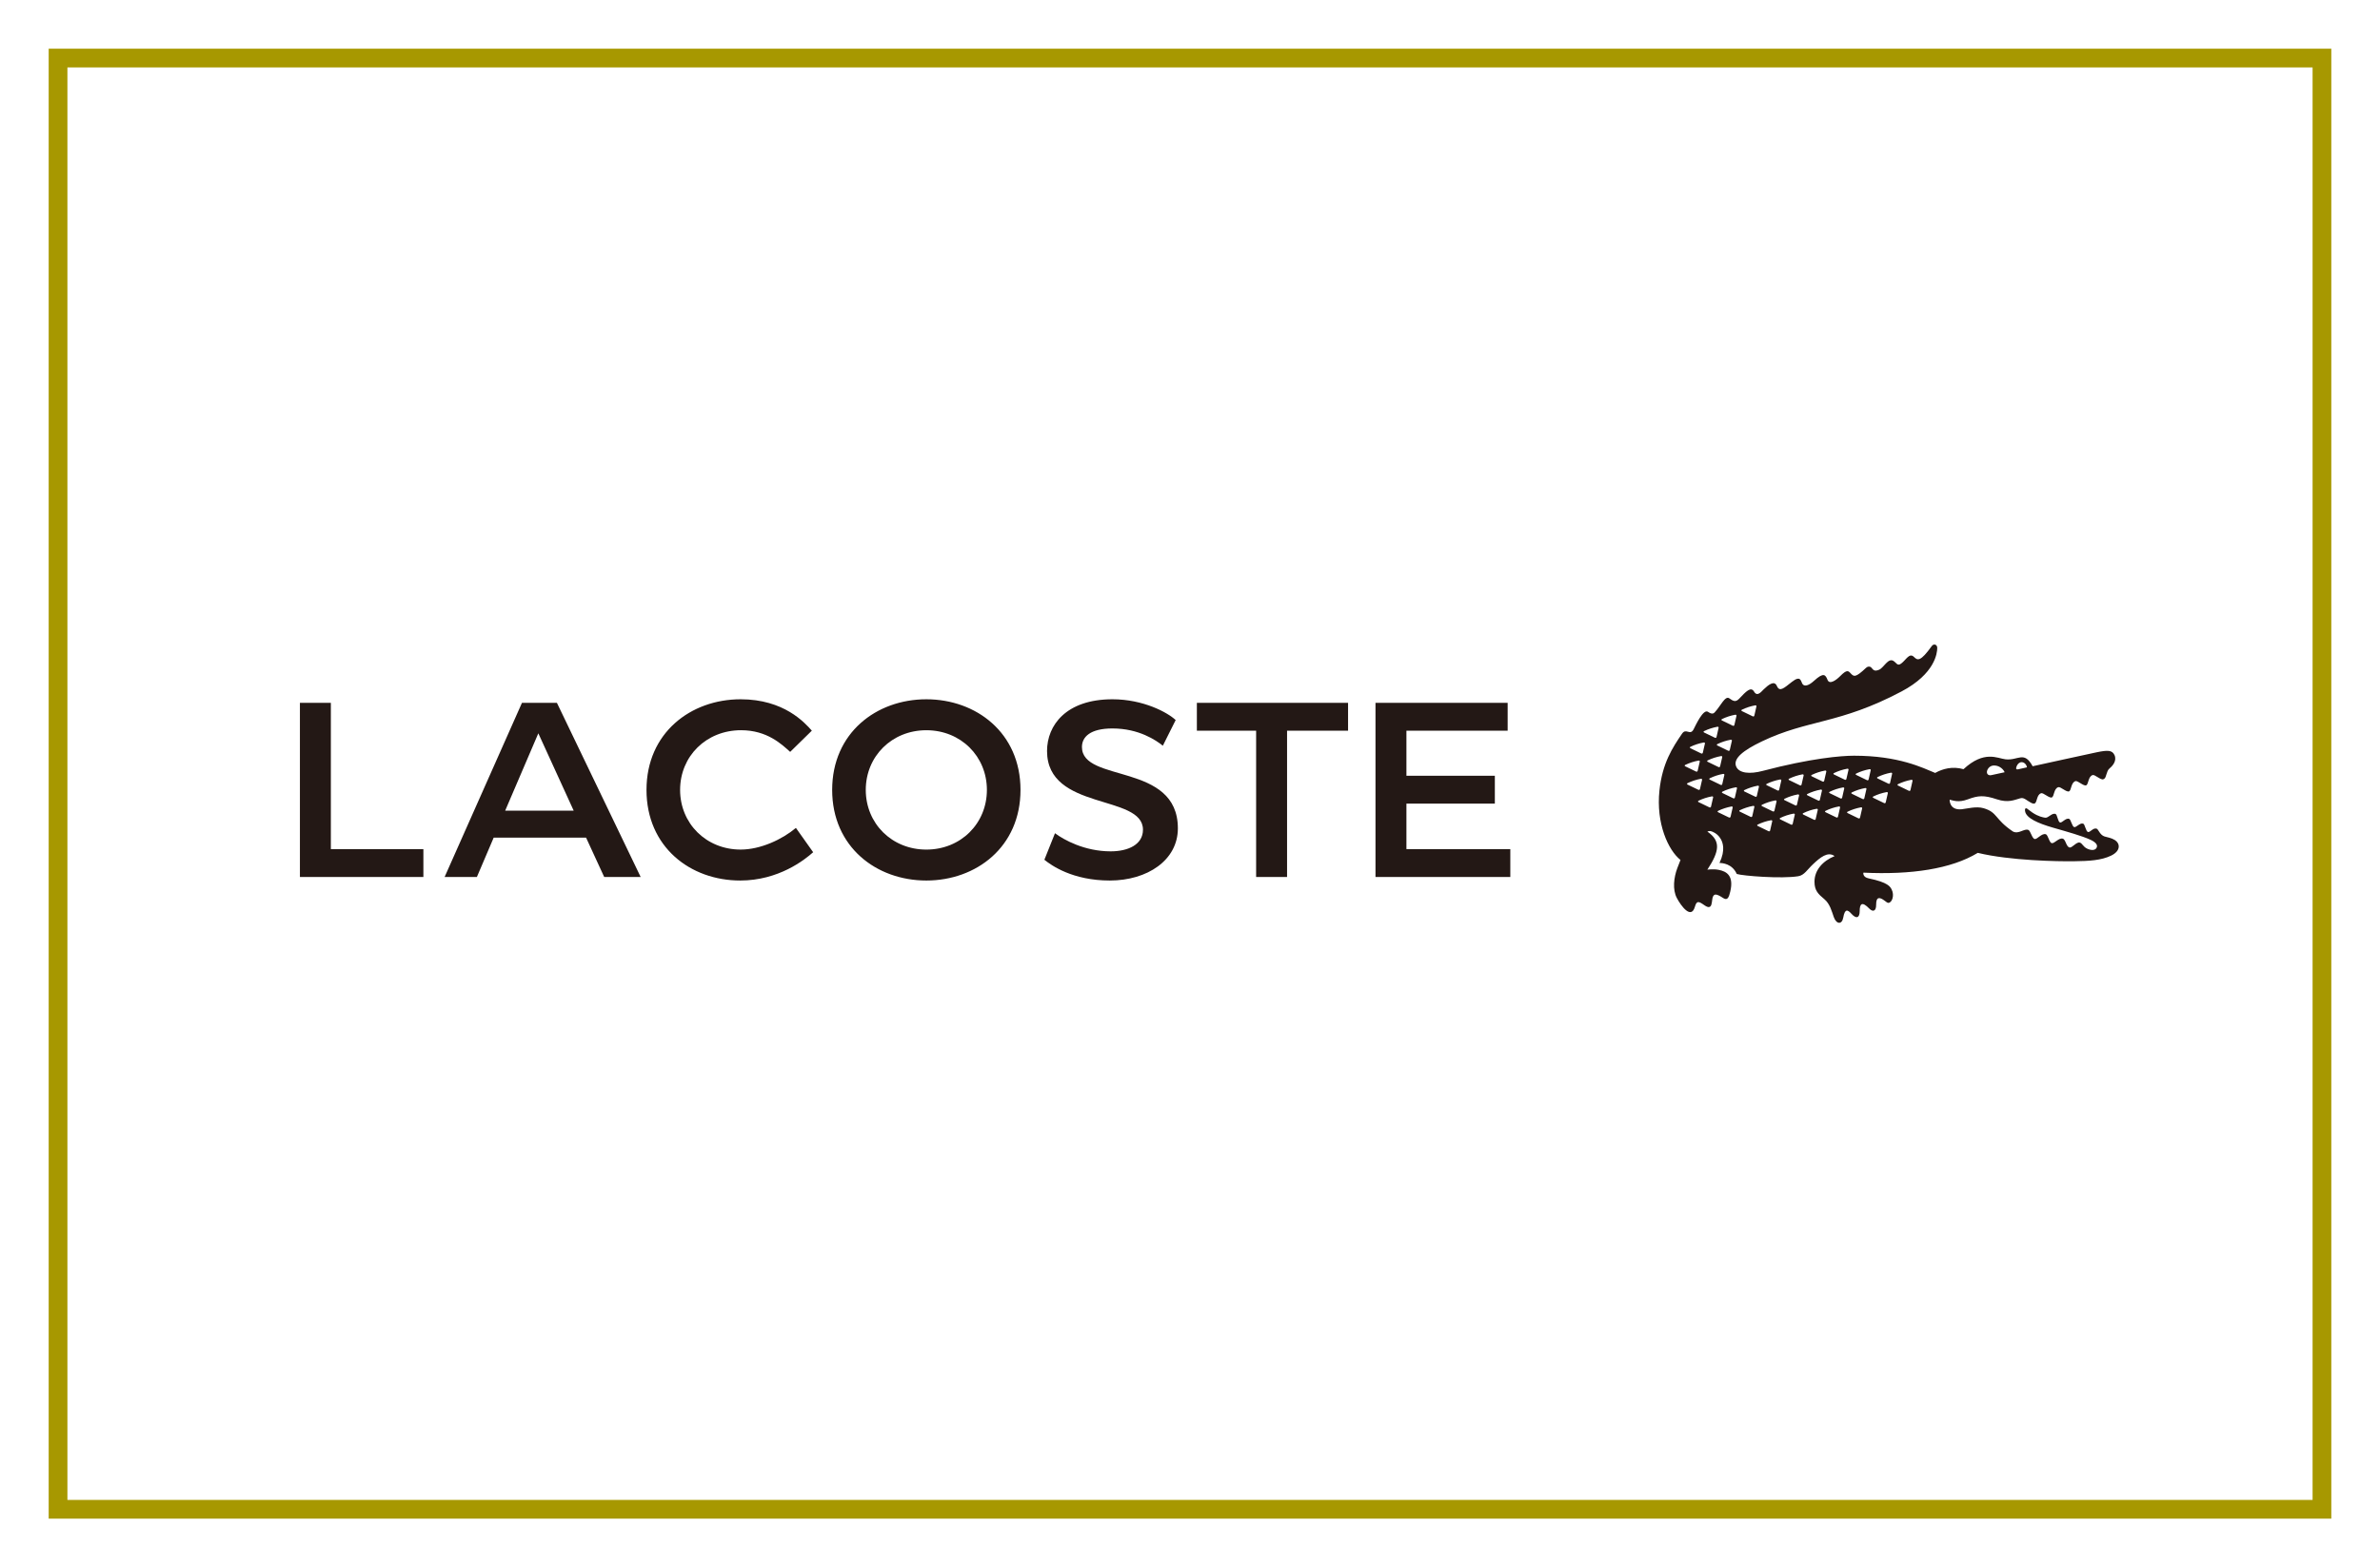 <?xml version="1.0" encoding="UTF-8"?><svg id="a" xmlns="http://www.w3.org/2000/svg" width="246" height="162" viewBox="0 0 246 162"><rect width="246" height="162" fill="#fff"/><rect x="6" y="6" width="234" height="150" fill="none" stroke="#a79800" stroke-miterlimit="10" stroke-width="1.936"/><path d="M95.747,91.012c5.164,0,9.733-3.473,9.733-9.367,0-5.894-4.569-9.367-9.733-9.367-5.163,0-9.733,3.472-9.733,9.367,0,5.895,4.57,9.367,9.733,9.367h0ZM62.451,90.646h3.769l-8.658-18.003h-3.61l-7.996,18.003h3.336l1.736-4.067h9.55l1.873,4.067ZM155.834,72.644h-13.662v18.003h13.936v-2.878h-10.738v-4.706h9.139v-2.879h-9.139v-4.66h10.464v-2.879ZM107.947,88.864c.731.594,2.925,2.148,6.763,2.148,3.883,0,7.036-2.102,7.036-5.392,0-6.854-9.915-4.661-9.915-8.407,0-1.051.868-1.919,3.153-1.919,2.742,0,4.523,1.234,5.209,1.782l1.326-2.65c-.823-.777-3.336-2.148-6.534-2.148-4.798,0-6.762,2.696-6.762,5.346,0,6.214,9.915,4.432,9.915,8.134,0,1.553-1.553,2.238-3.336,2.238-2.696,0-4.844-1.187-5.757-1.873l-1.097,2.742ZM76.602,75.476c2.696,0,4.204,1.462,5.072,2.239l2.239-2.193c-.731-.823-2.879-3.244-7.357-3.244-5.163,0-9.733,3.472-9.733,9.367,0,5.895,4.524,9.367,9.687,9.367,3.976,0,6.671-2.148,7.539-2.925l-1.782-2.513c-1.416,1.188-3.655,2.239-5.711,2.239-3.564,0-6.26-2.696-6.26-6.169,0-3.472,2.696-6.168,6.306-6.168h0ZM95.747,87.814c-3.564,0-6.26-2.696-6.26-6.169,0-3.472,2.696-6.168,6.26-6.168,3.564,0,6.26,2.696,6.26,6.168,0,3.473-2.696,6.169-6.26,6.169h0ZM129.835,75.522v15.124h3.198v-15.124h6.305v-2.879h-15.628v2.879h6.124ZM34.198,72.644h-3.198v18.003h12.762v-2.878h-9.564v-15.125ZM55.643,75.796l3.655,7.996h-7.083l3.427-7.996Z" fill="#231815"/><path d="M218.618,86.842c-.389-.245-.729-.275-1.085-.383-.481-.146-.635-.736-.813-.804-.36-.138-.692.411-.909.339-.218-.069-.307-.792-.484-.858-.347-.129-.721.422-.941.351-.218-.07-.335-.782-.512-.847-.362-.133-.733.441-.95.37-.219-.07-.279-.81-.457-.877-.386-.146-.74.44-1.08.386-.217-.034-.691-.114-1.314-.531-.178-.119-.548-.417-.578-.428-.063-.024-.223-.064-.184.258.091.753,1.388,1.294,2.879,1.726,1.489.429,2.998.846,3.897,1.261.557.257.795.563.595.862-.155.232-.537.246-.953.049-.446-.212-.491-.563-.771-.629-.344-.081-.779.572-1.051.509-.35-.082-.389-.831-.698-.914-.409-.11-.865.525-1.135.466-.272-.054-.373-.858-.629-.924-.431-.111-.87.553-1.141.495-.272-.056-.422-.846-.65-.937-.43-.174-1.004.476-1.598.161-1.925-1.299-1.555-1.97-3.026-2.405-.76-.224-1.707.048-2.261.107-1.303.136-1.252-.991-1.252-.991.378.088.908.327,1.881-.034,1.053-.391,1.64-.459,3.012,0,1.158.39,1.847.041,2.25-.062.199-.052.352-.161.726.078.374.239.734.502.918.412.284-.139.183-.899.672-1.06.224-.074.834.536,1.1.435.267-.103.185-.9.673-1.061.225-.073.835.537,1.102.436.269-.105.186-.9.673-1.062.224-.073.836.538,1.101.437.267-.105.186-.901.674-1.064.223-.073.836.54,1.101.438v-.001c.267-.106.23-.307.444-.849.042-.106.12-.212.229-.301.298-.244.749-.766.484-1.353-.242-.529-.739-.512-1.832-.288-.919.19-6.628,1.445-6.628,1.445-.891-1.648-1.494-.56-2.816-.719-.837-.101-2.191-.954-4.332,1.023-1.151-.328-2.168-.037-2.926.388-1.285-.524-3.735-1.781-8.392-1.781-1.317,0-4.459.26-9.459,1.576-1.28.337-2.449.264-2.734-.495-.295-.795.731-1.629,2.665-2.556,4.798-2.298,8.001-1.756,14.452-5.172,3.458-1.83,3.684-3.977,3.681-4.496,0-.356-.362-.475-.571-.184-1.164,1.624-1.463,1.489-1.825,1.127-.484-.484-.809.285-1.33.673-.395.294-.474-.06-.794-.266-.546-.353-1.006.69-1.474.899-.543.244-.642-.029-.826-.221-.13-.136-.365-.132-.534.028-1.101,1.046-1.262.926-1.59.578-.244-.259-.377-.439-1.089.282-.411.417-1.099.91-1.306.39-.209-.521-.389-.825-1.398.098-.598.545-1.005.59-1.186.332-.182-.259-.154-.967-1.099-.224-.846.667-1.272,1.068-1.552.424-.27-.623-.894-.099-1.367.352-.248.237-.66.801-.993.228-.331-.567-.86.019-1.54.737-.383.403-.638.226-1.017-.042-.436-.312-.896.803-1.529,1.471-.119.111-.291.191-.673-.074-.492-.339-1.274,1.391-1.495,1.815-.364.685-.763-.18-1.186.439-.986,1.444-2.041,3.045-2.34,5.882-.358,3.395.9,6.16,2.177,7.176,0,0-.155.38-.334.858-.357.957-.504,2.199-.046,3.069.443.841,1.481,2.241,1.866.919.187-.642.364-.608.982-.17.933.658.705-.542.892-.897.132-.249.294-.346,1.062.162.443.288.585-.103.716-.651.406-1.692-.393-2.108-1.183-2.267-.575-.116-1.18-.019-1.18-.019,1.258-1.919,1.414-2.966.001-3.938.211-.106.383-.048.564.028.348.147.638.414.822.738.195.344.515,1.113-.133,2.478.272,0,1.314.066,1.786,1.136.617.199,4.609.516,6.352.235.634-.102.92-.675,1.553-1.264.69-.643,1.491-1.34,2.207-.817-1.219.5-2.078,1.448-2.078,2.649,0,.903.372,1.264,1.018,1.801.583.486.764,1.256.978,1.854.273.762.846.786.974.063.176-1.0.478-.814.865-.388.471.518.837.439.838-.307.001-.706.212-1.054,1.001-.238.32.331.706.319.699-.402-.008-.88.388-.795.881-.419.171.131.291.226.383.221.388-.021.644-.775.345-1.372-.149-.298-.366-.744-2.38-1.159-.66-.136-.547-.594-.547-.594,4.916.238,9.083-.379,11.823-2.045,3.367.812,8.294.889,9.911.868,1.616-.019,2.851-.093,3.863-.578,1.067-.512.907-1.291.413-1.6ZM208.446,79.194c.097-.247.3-.416.509-.416.375-0.0.555.409.554.535l-.906.202c-.254.049-.248-.089-.157-.321ZM206.113,79.121c.628.001,1.015.483,1.085.7,0,0-.945.209-1.356.295-.269.057-.445-.058-.471-.269-.034-.234.218-.731.742-.727ZM180.051,73.353c.432-.208.888-.357,1.362-.446.093-.016.155.034.134.108-.077.307-.149.624-.215.946-.017.08-.091.117-.166.08-.35-.171-.719-.353-1.113-.539-.084-.039-.088-.109-.002-.149ZM177.989,74.322c.431-.207.887-.358,1.361-.446.093-.016.154.034.135.109-.077.308-.15.623-.216.947-.016.08-.089.115-.165.078-.351-.17-.719-.352-1.113-.538-.086-.039-.088-.11-.002-.15ZM178.874,76.462c.096-.017.156.032.136.109-.076.308-.149.624-.217.946-.015.079-.087.115-.163.079-.35-.173-.72-.351-1.113-.539-.085-.039-.088-.109-.003-.15.43-.208.888-.358,1.36-.445ZM178.012,78.258c-.078.308-.149.623-.218.946-.017.079-.089.118-.165.079-.35-.17-.719-.352-1.113-.539-.084-.038-.086-.108-.001-.15.431-.207.891-.356,1.362-.444.091-.017.154.031.135.108ZM176.142,75.565c.429-.208.887-.358,1.362-.446.093-.017.154.033.133.108-.076.307-.148.623-.214.947-.016.079-.091.116-.167.079-.35-.17-.719-.352-1.112-.539-.086-.04-.087-.108-.002-.149ZM174.726,77.19c.432-.209.888-.357,1.361-.444.093-.018.155.032.137.106-.078.31-.149.626-.217.947-.017.079-.091.118-.167.079-.348-.172-.717-.353-1.113-.54-.083-.039-.086-.108-.001-.148ZM174.192,79.06c.433-.207.891-.357,1.364-.445.093-.019.155.032.134.107-.077.309-.149.624-.217.946-.018.08-.091.117-.166.079-.351-.172-.718-.352-1.114-.538-.084-.039-.085-.107-.002-.149ZM174.433,81.096c-.084-.041-.086-.109-.002-.151.43-.208.889-.359,1.362-.447.093-.016.155.033.136.108-.078.309-.15.625-.218.949-.017.08-.089.117-.165.079-.348-.172-.72-.352-1.113-.536ZM176.852,83.372c-.016.078-.091.115-.165.077-.35-.171-.719-.352-1.114-.539-.083-.039-.087-.109-.002-.15.431-.208.889-.358,1.362-.444.094-.019.156.031.138.106-.079.309-.151.627-.218.949ZM176.734,80.587c-.083-.039-.084-.109,0-.148.431-.21.888-.36,1.361-.447.091-.016.153.033.136.108-.077.307-.15.624-.216.948-.016.079-.091.114-.165.077-.349-.17-.718-.351-1.115-.539ZM178.874,84.417c-.016.079-.091.115-.166.079-.348-.171-.718-.354-1.111-.538-.085-.042-.088-.11-.003-.152.431-.205.889-.356,1.362-.445.093-.016.155.034.136.108-.077.307-.149.624-.218.947ZM179.321,82.431c-.017.081-.091.114-.165.081-.35-.174-.719-.353-1.114-.54-.086-.04-.086-.108-.002-.151.431-.207.889-.357,1.362-.444.091-.018.153.032.135.106-.078.31-.149.626-.217.948ZM181.333,83.407c-.077.309-.149.625-.216.949-.017.077-.09.115-.165.077-.35-.17-.719-.351-1.112-.539-.084-.039-.087-.108-.003-.151.431-.206.888-.357,1.36-.445.095-.017.157.035.136.109ZM181.426,82.346c-.35-.17-.72-.352-1.115-.536-.084-.04-.086-.111-.002-.151.431-.206.89-.358,1.361-.447.095-.015.155.033.136.11-.079.308-.149.624-.217.947-.015.08-.089.116-.164.078ZM183.178,84.89c-.076.307-.147.622-.215.945-.017.079-.09.115-.165.079-.348-.17-.718-.351-1.112-.54-.085-.038-.086-.107-.003-.148.431-.208.888-.358,1.363-.445.092-.018.155.033.133.11ZM183.626,82.842c-.077.308-.149.623-.217.947-.017.077-.091.115-.166.077-.348-.17-.718-.353-1.111-.538-.085-.039-.086-.108-.002-.149.429-.207.888-.357,1.36-.446.094-.016.156.034.136.11ZM183.899,81.625c-.016.079-.089.116-.163.079-.351-.169-.72-.349-1.115-.54-.084-.037-.088-.108-.002-.148.431-.208.888-.355,1.362-.446.094-.017.154.034.136.11-.076.307-.15.623-.217.945ZM185.294,85.154c-.016.079-.09.114-.165.079-.35-.172-.718-.352-1.112-.54-.085-.039-.088-.109-.003-.15.431-.208.889-.358,1.362-.445.092-.015.154.033.136.109-.078.307-.149.624-.218.947ZM185.737,83.17c-.016.078-.089.114-.164.078-.349-.172-.72-.353-1.112-.54-.083-.039-.087-.107-.002-.148.431-.21.889-.36,1.36-.446.093-.016.156.032.136.109-.077.307-.15.625-.218.947ZM186.046,81.173c-.351-.171-.72-.352-1.113-.539-.085-.039-.089-.106-.003-.149.432-.208.887-.357,1.361-.445.094-.016.154.033.136.11-.076.305-.149.623-.216.945-.015.081-.091.115-.165.079ZM187.888,83.707c-.077.308-.148.622-.216.947-.016.08-.089.114-.163.079-.351-.171-.718-.352-1.115-.54-.084-.041-.087-.108-.003-.149.434-.21.89-.36,1.363-.446.093-.017.155.034.135.108ZM188.319,81.724c-.077.306-.149.622-.215.948-.017.08-.092.114-.165.077-.351-.169-.718-.352-1.113-.538-.086-.042-.088-.109-.003-.15.432-.209.889-.359,1.362-.446.093-.015.154.035.134.108ZM188.386,80.78c-.352-.169-.721-.352-1.115-.537-.083-.041-.085-.11-.001-.151.432-.206.889-.357,1.363-.444.091-.017.153.033.134.109-.077.308-.149.624-.216.947-.018.077-.091.114-.165.077ZM190.191,83.468c-.076.309-.148.623-.215.947-.016.077-.091.114-.165.077-.35-.171-.719-.352-1.114-.538-.084-.041-.087-.109-.002-.148.431-.209.886-.36,1.361-.448.093-.016.154.034.134.11ZM190.621,81.5c-.075.31-.149.623-.215.948-.02.077-.091.114-.167.077-.348-.171-.72-.352-1.113-.538-.085-.041-.086-.11-.002-.15.43-.209.888-.358,1.361-.446.095-.016.156.034.136.109ZM190.845,80.512c-.014.079-.088.115-.163.079-.351-.173-.719-.352-1.114-.539-.085-.04-.088-.108-.002-.149.432-.208.889-.36,1.363-.446.092-.016.153.032.135.11-.078.307-.149.622-.218.946ZM192.474,83.557c-.078.308-.149.624-.217.947-.016.08-.09.115-.166.08-.348-.171-.717-.354-1.112-.54-.084-.04-.086-.11-.002-.15.431-.207.888-.358,1.36-.445.094-.018.156.032.136.109ZM192.914,81.564c-.075.307-.148.622-.216.946-.017.08-.091.116-.165.08-.348-.172-.719-.354-1.113-.54-.084-.04-.086-.11-.002-.151.431-.206.888-.356,1.362-.444.093-.018.154.033.135.11ZM193.359,79.614c-.077.307-.149.624-.216.947-.016.08-.089.116-.165.08-.348-.174-.718-.353-1.111-.54-.087-.04-.089-.109-.003-.15.431-.208.89-.358,1.362-.446.093-.015.155.035.134.11ZM194.911,82.931c-.016.079-.089.112-.165.078-.348-.171-.718-.352-1.112-.539-.085-.04-.086-.109-.001-.149.43-.209.888-.359,1.36-.447.094-.015.156.035.137.108-.078.308-.148.626-.218.949ZM195.572,79.975c-.075.309-.148.626-.213.949-.018.078-.092.115-.166.078-.351-.172-.721-.353-1.114-.539-.085-.041-.087-.11,0-.15.429-.207.885-.358,1.359-.445.092-.018.155.031.134.107ZM197.682,80.711c-.075.308-.147.625-.214.948-.016.078-.092.115-.167.077-.349-.17-.718-.351-1.113-.539-.085-.038-.087-.109-.001-.149.432-.207.889-.357,1.36-.445.094-.018.155.032.135.108Z" fill="#231815"/></svg>
